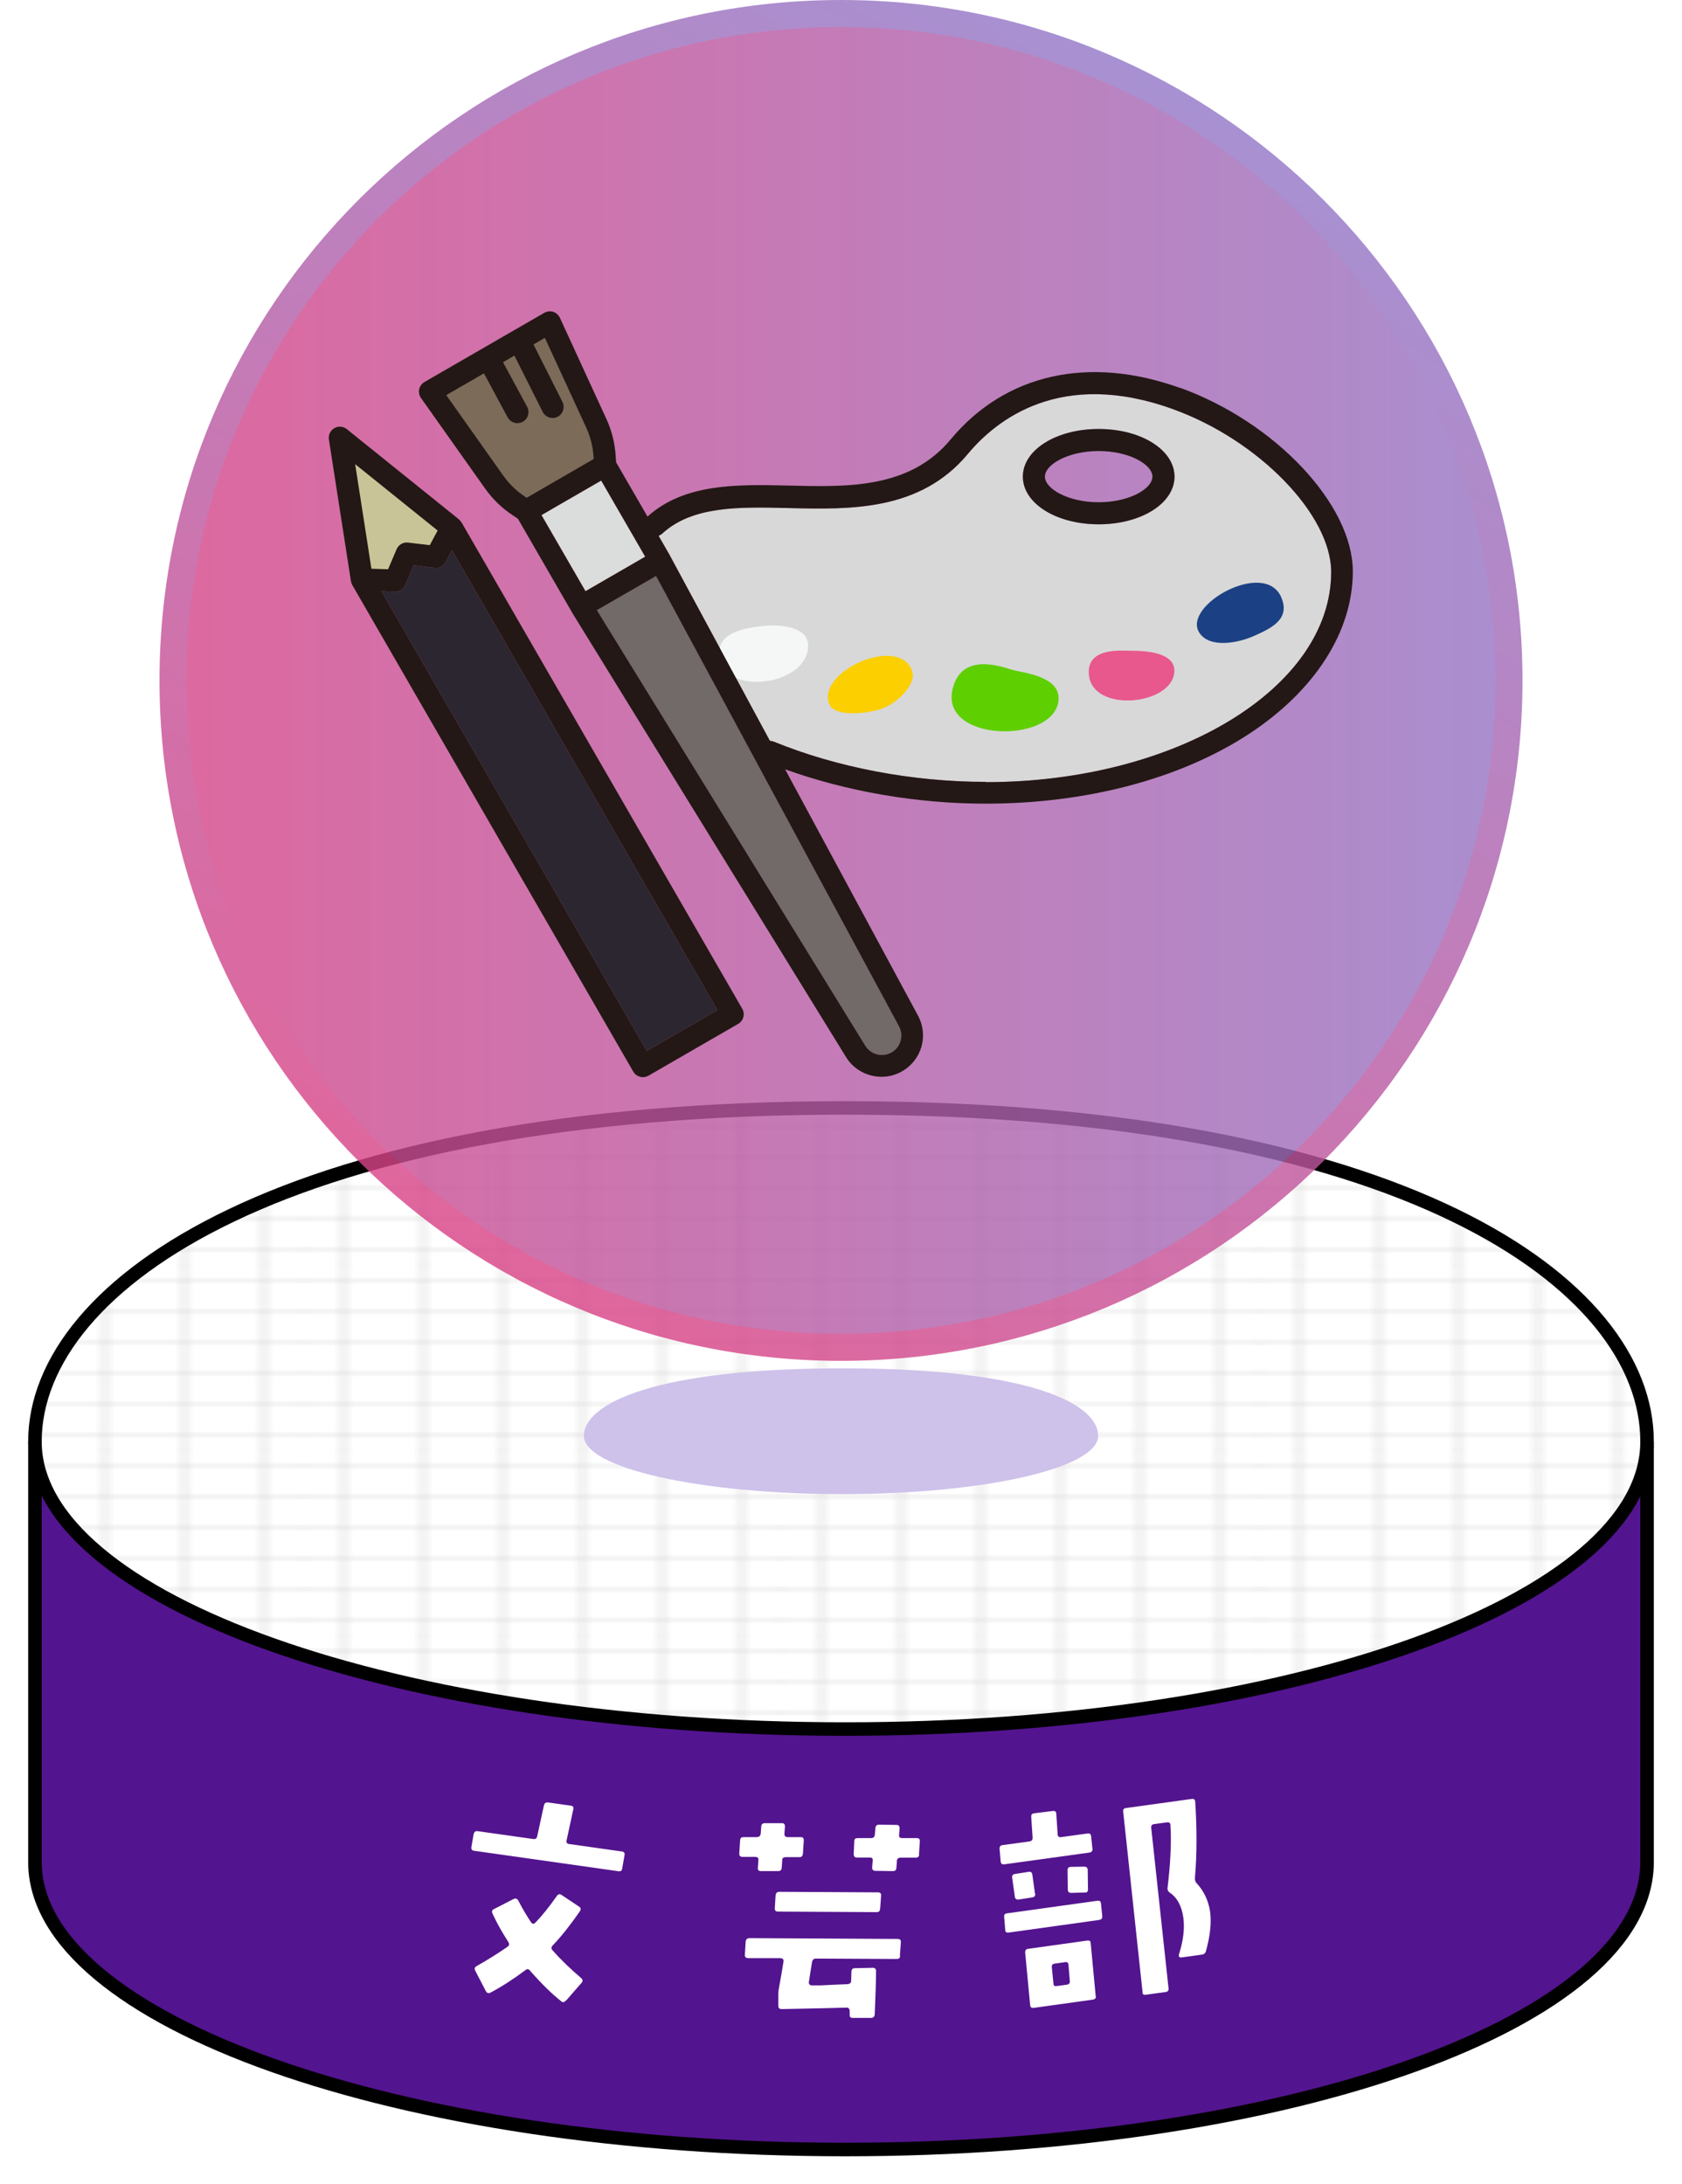 <?xml version="1.0" encoding="UTF-8"?><svg xmlns="http://www.w3.org/2000/svg" width="124.22" height="161.31" xmlns:xlink="http://www.w3.org/1999/xlink" viewBox="0 0 124.22 161.31"><defs><style>.uuid-d3b110ac-e801-4785-9e54-b8df55ba844c{opacity:.33;}.uuid-99b18943-7d31-4219-be0f-aed3138263b2{clip-path:url(#uuid-9b8a4dba-4237-469d-a92a-10e70b37b926);}.uuid-f4f9432d-0798-47b4-8593-152af4570351{fill:url(#uuid-ff7cf60e-14f3-4358-9634-c4d995a39f3c);}.uuid-d2093753-7ef3-435b-b637-2b038ab2ddcb{stroke:#000;stroke-miterlimit:10;}.uuid-d2093753-7ef3-435b-b637-2b038ab2ddcb,.uuid-e3a5a797-0f83-486f-8f0a-a272f13d8383,.uuid-2d586f16-5f33-467f-811d-8dcd45d83ac7,.uuid-83be154e-9e8e-479c-a401-5de3eb0bfb77{fill:none;}.uuid-e3a5a797-0f83-486f-8f0a-a272f13d8383{stroke:url(#uuid-8bdd606e-de82-432e-b1c8-7dd0536ccbe4);stroke-width:2px;}.uuid-a539b80e-d7a7-4a97-b204-a45ddc56e043{opacity:.81;}.uuid-cdde0360-cb77-4ef9-be18-d84a432c5700{fill:#231815;}.uuid-7666ef75-8eb4-40a4-a4d0-92dea499812f{fill:#e8588c;}.uuid-3cbfe01b-57a4-4033-bf0f-5c6722c1950b{fill:#5ecf00;}.uuid-e13ca46d-a69a-45a3-8237-f71a9ab34fa0{fill:#fff;}.uuid-103135ff-1b57-47d9-96f0-812aa7cf6070{fill:#cec1ea;}.uuid-103135ff-1b57-47d9-96f0-812aa7cf6070,.uuid-8c9588c5-f845-40a4-9c81-839819c80e03{mix-blend-mode:multiply;}.uuid-83be154e-9e8e-479c-a401-5de3eb0bfb77{stroke:#211815;stroke-width:.3px;}.uuid-9908a895-a6e1-4e51-8e67-616f841305c3{isolation:isolate;}.uuid-4cbc3a82-c5c5-4344-9812-5f339fc01ec0{fill:#d8d8d8;}.uuid-e0c6188c-dc31-4a71-9144-2b3dafc71438{fill:#53148f;}.uuid-62ce1999-aa1f-4a8e-88ad-6465654a6c30{fill:#7c6b59;}.uuid-f6904242-7b08-4a7a-a460-eeaa2bb82021{fill:url(#uuid-e190f62b-bcc3-4de6-b0a4-1536c27f9c50);opacity:.92;}.uuid-47f78baf-452c-4c94-a79e-b4361635db2b{fill:#dbdcdc;}.uuid-652989fa-b284-47e4-b4cd-06024b83e960{clip-path:url(#uuid-f8387267-0880-4232-bde4-82f7f1b675b2);}.uuid-de9f1605-c0b5-4da9-8125-055504a9c9db{fill:#c9c497;}.uuid-e1eb2eb6-10dd-487b-a989-21dbe207f0b7{fill:#1b4184;}.uuid-124322e6-09cf-4a8a-a63f-984d0f3b3958{fill:#fccf00;}.uuid-99584ceb-79fa-47ca-91f8-07213f851851{fill:#726969;}.uuid-bdbcd51b-53e7-43bd-b35e-32196984f49a{fill:#2c2630;}.uuid-db311adc-edce-4aee-9d67-3da9b6c96162{fill:#f5f7f7;}.uuid-8af306bd-8999-41ce-b731-58f45424b0ae{clip-path:url(#uuid-39bf4572-fb98-4b46-8233-386bbea436a9);}.uuid-af313e3a-4275-4c6c-8024-6752d2b2d345{clip-path:url(#uuid-2e5b78c5-a525-4a46-9cf7-c02a34822182);}</style><clipPath id="uuid-f8387267-0880-4232-bde4-82f7f1b675b2"><rect class="uuid-2d586f16-5f33-467f-811d-8dcd45d83ac7" y="79.25" width="124.22" height="82.07"/></clipPath><clipPath id="uuid-9b8a4dba-4237-469d-a92a-10e70b37b926"><rect class="uuid-2d586f16-5f33-467f-811d-8dcd45d83ac7" y="79.25" width="124.22" height="82.07"/></clipPath><clipPath id="uuid-39bf4572-fb98-4b46-8233-386bbea436a9"><path class="uuid-2d586f16-5f33-467f-811d-8dcd45d83ac7" d="M121.64,106.46c0,11.72-26.25,21.23-59.22,21.23S2.58,118.19,2.58,106.46s16.47-24.64,59.84-24.64,59.22,12.91,59.22,24.64"/></clipPath><pattern id="uuid-e190f62b-bcc3-4de6-b0a4-1536c27f9c50" x="0" y="0" width="72" height="72" patternTransform="translate(-2799.94 -1370.33) scale(.49 .19)" patternUnits="userSpaceOnUse" viewBox="0 0 72 72"><rect class="uuid-2d586f16-5f33-467f-811d-8dcd45d83ac7" width="72" height="72"/><line class="uuid-83be154e-9e8e-479c-a401-5de3eb0bfb77" x1="6" y1="71.75" x2="6" y2="144.25"/><line class="uuid-83be154e-9e8e-479c-a401-5de3eb0bfb77" x1="30" y1="71.75" x2="30" y2="144.25"/><line class="uuid-83be154e-9e8e-479c-a401-5de3eb0bfb77" x1="54" y1="71.75" x2="54" y2="144.25"/><line class="uuid-83be154e-9e8e-479c-a401-5de3eb0bfb77" x1="18" y1="71.75" x2="18" y2="144.25"/><line class="uuid-83be154e-9e8e-479c-a401-5de3eb0bfb77" x1="42" y1="71.75" x2="42" y2="144.25"/><line class="uuid-83be154e-9e8e-479c-a401-5de3eb0bfb77" x1="66" y1="71.75" x2="66" y2="144.25"/><line class="uuid-83be154e-9e8e-479c-a401-5de3eb0bfb77" x1="71.75" y1="66" x2="144.25" y2="66"/><line class="uuid-83be154e-9e8e-479c-a401-5de3eb0bfb77" x1="71.75" y1="42" x2="144.25" y2="42"/><line class="uuid-83be154e-9e8e-479c-a401-5de3eb0bfb77" x1="71.75" y1="18" x2="144.25" y2="18"/><line class="uuid-83be154e-9e8e-479c-a401-5de3eb0bfb77" x1="71.75" y1="54" x2="144.25" y2="54"/><line class="uuid-83be154e-9e8e-479c-a401-5de3eb0bfb77" x1="71.75" y1="30" x2="144.25" y2="30"/><line class="uuid-83be154e-9e8e-479c-a401-5de3eb0bfb77" x1="71.75" y1="6" x2="144.25" y2="6"/><line class="uuid-83be154e-9e8e-479c-a401-5de3eb0bfb77" x1="6" y1="-.25" x2="6" y2="72.25"/><line class="uuid-83be154e-9e8e-479c-a401-5de3eb0bfb77" x1="30" y1="-.25" x2="30" y2="72.25"/><line class="uuid-83be154e-9e8e-479c-a401-5de3eb0bfb77" x1="54" y1="-.25" x2="54" y2="72.25"/><line class="uuid-83be154e-9e8e-479c-a401-5de3eb0bfb77" x1="-.25" y1="66" x2="72.25" y2="66"/><line class="uuid-83be154e-9e8e-479c-a401-5de3eb0bfb77" x1="-.25" y1="42" x2="72.25" y2="42"/><line class="uuid-83be154e-9e8e-479c-a401-5de3eb0bfb77" x1="-.25" y1="18" x2="72.25" y2="18"/><line class="uuid-83be154e-9e8e-479c-a401-5de3eb0bfb77" x1="-.25" y1="54" x2="72.25" y2="54"/><line class="uuid-83be154e-9e8e-479c-a401-5de3eb0bfb77" x1="-.25" y1="30" x2="72.25" y2="30"/><line class="uuid-83be154e-9e8e-479c-a401-5de3eb0bfb77" x1="-.25" y1="6" x2="72.25" y2="6"/><line class="uuid-83be154e-9e8e-479c-a401-5de3eb0bfb77" x1="18" y1="-.25" x2="18" y2="72.25"/><line class="uuid-83be154e-9e8e-479c-a401-5de3eb0bfb77" x1="42" y1="-.25" x2="42" y2="72.25"/><line class="uuid-83be154e-9e8e-479c-a401-5de3eb0bfb77" x1="66" y1="-.25" x2="66" y2="72.25"/><line class="uuid-83be154e-9e8e-479c-a401-5de3eb0bfb77" x1="-72.25" y1="66" x2=".25" y2="66"/><line class="uuid-83be154e-9e8e-479c-a401-5de3eb0bfb77" x1="-72.25" y1="42" x2=".25" y2="42"/><line class="uuid-83be154e-9e8e-479c-a401-5de3eb0bfb77" x1="-72.25" y1="18" x2=".25" y2="18"/><line class="uuid-83be154e-9e8e-479c-a401-5de3eb0bfb77" x1="-72.25" y1="54" x2=".25" y2="54"/><line class="uuid-83be154e-9e8e-479c-a401-5de3eb0bfb77" x1="-72.25" y1="30" x2=".25" y2="30"/><line class="uuid-83be154e-9e8e-479c-a401-5de3eb0bfb77" x1="-72.25" y1="6" x2=".25" y2="6"/><line class="uuid-83be154e-9e8e-479c-a401-5de3eb0bfb77" x1="6" y1="-72.25" x2="6" y2=".25"/><line class="uuid-83be154e-9e8e-479c-a401-5de3eb0bfb77" x1="30" y1="-72.25" x2="30" y2=".25"/><line class="uuid-83be154e-9e8e-479c-a401-5de3eb0bfb77" x1="54" y1="-72.25" x2="54" y2=".25"/><line class="uuid-83be154e-9e8e-479c-a401-5de3eb0bfb77" x1="18" y1="-72.25" x2="18" y2=".25"/><line class="uuid-83be154e-9e8e-479c-a401-5de3eb0bfb77" x1="42" y1="-72.25" x2="42" y2=".25"/><line class="uuid-83be154e-9e8e-479c-a401-5de3eb0bfb77" x1="66" y1="-72.25" x2="66" y2=".25"/></pattern><linearGradient id="uuid-8bdd606e-de82-432e-b1c8-7dd0536ccbe4" x1="36.97" y1="93.8" x2="87.25" y2="6.71" gradientUnits="userSpaceOnUse"><stop offset="0" stop-color="#d84386"/><stop offset="1" stop-color="#9377c7"/></linearGradient><clipPath id="uuid-2e5b78c5-a525-4a46-9cf7-c02a34822182"><path class="uuid-e3a5a797-0f83-486f-8f0a-a272f13d8383" d="M111.44,50.25c0,27.2-22.08,49.25-49.33,49.25S12.78,77.46,12.78,50.25,34.87,1,62.11,1s49.33,22.05,49.33,49.25"/></clipPath><linearGradient id="uuid-ff7cf60e-14f3-4358-9634-c4d995a39f3c" x1="8.35" y1="50.25" x2="115.86" y2="50.25" gradientUnits="userSpaceOnUse"><stop offset="0" stop-color="#d84386"/><stop offset="1" stop-color="#9377c7"/></linearGradient></defs><g class="uuid-9908a895-a6e1-4e51-8e67-616f841305c3"><g id="uuid-eba5c7be-0c98-48df-b60b-52f44a9f3045"><g id="uuid-c3c2970a-9c37-4510-b056-31a1075d7ac7"><g class="uuid-652989fa-b284-47e4-b4cd-06024b83e960"><path class="uuid-e0c6188c-dc31-4a71-9144-2b3dafc71438" d="M121.64,137.51v-31.04c0,2.49-1.22,4.87-3.43,7.09-8.21-8.23-29.82-7.89-55.79-7.89s-48.21-.37-56.41,7.86c-2.21-2.22-3.43-4.6-3.43-7.09v31.07c0,11.72,26.88,21.23,59.84,21.23s59.22-9.5,59.22-21.23h0Z"/><path class="uuid-e13ca46d-a69a-45a3-8237-f71a9ab34fa0" d="M121.64,106.46c0,11.72-26.25,21.23-59.22,21.23S2.58,118.19,2.58,106.46s16.47-24.64,59.84-24.64,59.22,12.91,59.22,24.64"/><g class="uuid-8c9588c5-f845-40a4-9c81-839819c80e03"><g class="uuid-99b18943-7d31-4219-be0f-aed3138263b2"><path class="uuid-d2093753-7ef3-435b-b637-2b038ab2ddcb" d="M2.58,106.44v31.07c0,11.72,26.88,21.23,59.84,21.23s59.22-9.5,59.22-21.23h0v-31.05"/><path class="uuid-d2093753-7ef3-435b-b637-2b038ab2ddcb" d="M121.64,106.46c0,11.72-26.25,21.23-59.22,21.23S2.58,118.19,2.58,106.46s18.82-24.64,59.84-24.64,59.22,12.91,59.22,24.64Z"/></g></g><g class="uuid-8af306bd-8999-41ce-b731-58f45424b0ae"><g class="uuid-d3b110ac-e801-4785-9e54-b8df55ba844c"><rect class="uuid-f6904242-7b08-4a7a-a460-eeaa2bb82021" x="2.17" y="82.49" width="119.66" height="45.39"/></g></g></g><path class="uuid-e13ca46d-a69a-45a3-8237-f71a9ab34fa0" d="M45.95,138c-.02.15-.12.21-.27.19l-10.66-1.51c-.15-.02-.23-.1-.21-.26l.17-.97c.04-.17.14-.24.29-.22l4.11.58c.15.02.25-.03.29-.18l.5-2.3c.04-.17.14-.24.31-.22l1.69.24c.15.02.21.12.17.27l-.5,2.31c-.02.15.04.23.19.25l3.89.55c.17.02.24.12.2.29l-.17.97ZM41.78,147.74c-.11.14-.23.16-.35.04-.67-.53-1.44-1.28-2.28-2.24-.1-.14-.22-.15-.34-.05-.9.67-1.76,1.23-2.6,1.67-.13.07-.25.03-.33-.12l-.79-1.52c-.07-.15-.03-.25.12-.33.81-.46,1.56-.93,2.27-1.42.13-.09.15-.21.07-.34-.44-.69-.85-1.39-1.18-2.12-.07-.15-.03-.27.12-.33l1.44-.74c.15-.07.27-.03.35.12.3.58.61,1.11.94,1.6.09.13.21.15.31.03.47-.47,1-1.13,1.6-1.98.09-.13.21-.16.34-.07l1.29.86c.14.09.16.2.07.34-.68.98-1.34,1.83-2.03,2.55-.1.11-.1.23.02.35.61.7,1.32,1.37,2.1,2.04.12.1.14.23.04.34l-1.16,1.33Z"/><path class="uuid-e13ca46d-a69a-45a3-8237-f71a9ab34fa0" d="M59.29,136.89c0,.17-.09.26-.24.26h-1.02c-.17,0-.26.06-.26.22l-.04.59c-.02.15-.1.22-.28.22h-1.26c-.15,0-.24-.08-.22-.23l.04-.59c.02-.16-.07-.22-.22-.23h-.95c-.17,0-.26-.09-.24-.26l.06-.98c.02-.16.09-.22.26-.22h.98c.17-.01.26-.1.28-.25l.04-.52c0-.17.1-.26.26-.26h1.28c.15,0,.22.1.21.27l-.04.52c0,.15.07.24.24.24h.98c.15,0,.22.09.21.25l-.06.98ZM66.47,144.45c0,.16-.09.22-.24.22l-5.98-.03c-.15,0-.24.08-.28.26-.04.28-.13.76-.23,1.46-.02.07,0,.12.03.17.03.05.1.09.16.09h.69c.62-.04,1.28-.06,1.98-.09.17-.02.26-.1.26-.26l.02-.66c0-.17.09-.26.24-.26l1.34-.03c.16,0,.24.09.24.24,0,.86-.05,1.93-.1,3.22-.02.15-.11.24-.26.24h-1.38c-.15,0-.22-.08-.21-.23v-.29c0-.05-.02-.12-.05-.17-.05-.05-.1-.07-.15-.07-1.95.06-3.57.08-4.81.11-.17,0-.26-.07-.26-.24v-.9c0-.14.02-.29.06-.48.12-.67.23-1.29.32-1.86.03-.19-.05-.27-.21-.28h-2.4c-.17-.01-.24-.08-.24-.24l.06-.98c.02-.17.11-.26.28-.26l10.96.06c.16,0,.24.09.22.26l-.07.98ZM64.99,140.97c0,.17-.09.24-.24.24l-7.29-.04c-.17,0-.24-.07-.24-.24l.06-.96c.02-.17.1-.26.28-.26l7.29.04c.16,0,.24.09.22.26l-.07.97ZM67.88,136.95c0,.15-.09.24-.24.24h-1.14c-.15,0-.26.08-.26.24l-.04.53c-.02.16-.1.22-.26.22l-1.29-.02c-.17,0-.24-.09-.24-.24l.04-.52c.02-.16-.05-.22-.21-.22h-.95c-.17,0-.24-.09-.24-.26l.04-.96c0-.16.09-.22.28-.22h.98c.15,0,.24-.08.26-.25l.04-.5c.02-.16.1-.24.28-.24l1.29.02c.15,0,.22.09.22.26l-.04.47c-.02.16.05.24.22.24h1.09c.15,0,.24.09.22.25l-.06.98Z"/><path class="uuid-e13ca46d-a69a-45a3-8237-f71a9ab34fa0" d="M80.69,136.52c0,.17-.07.27-.22.29l-6.3.87c-.17.02-.25-.05-.27-.22l-.08-.94c0-.16.07-.24.22-.26l1.98-.27c.17-.02.25-.12.24-.29l-.1-1.5c-.02-.17.05-.27.22-.29l1.38-.17c.15-.02.25.05.25.21l.1,1.5c0,.17.1.25.26.22l1.96-.27c.14-.02.23.04.25.19l.1.94ZM81.4,141.53c.02.15-.06.23-.24.26l-6.67.93c-.15.02-.25-.03-.25-.19l-.08-.96c-.02-.17.05-.25.21-.27l6.67-.93c.17-.02.25.03.27.21l.1.96ZM76.45,139.85c.02.15-.05.25-.21.27l-1,.16c-.17.02-.27-.05-.29-.2l-.2-1.42c-.02-.15.05-.25.22-.27l1.02-.16c.15-.02.23.06.25.21l.2,1.42ZM80.93,147.41c.02.15-.05.23-.21.26l-4.37.61c-.17.02-.25-.04-.27-.19l-.37-3.91c0-.16.07-.24.22-.26l4.37-.61c.15-.02.25.03.25.19l.37,3.91ZM78.63,144.91l-.73.1c-.17.02-.24.12-.22.27l.12,1.2c0,.16.08.21.24.19l.73-.1c.17-.02.25-.1.24-.26l-.1-1.2c0-.16-.1-.23-.27-.21M80.35,139.52c0,.18-.08.26-.24.24l-.99.03c-.17,0-.26-.08-.26-.24l-.02-1.42c0-.17.07-.25.22-.26l1.01-.02c.17,0,.26.09.26.24l.02,1.42ZM88.25,138.67c-.01.17.02.31.15.43.53.59.85,1.27.97,2.09.11.82,0,1.79-.31,2.91-.05.15-.14.23-.31.25l-1.52.21c-.05,0-.1,0-.15-.05-.02-.05-.03-.1-.02-.15.34-1.06.44-1.97.33-2.76-.12-.83-.44-1.45-1-1.83-.13-.09-.19-.22-.16-.38.21-1.77.29-3.31.21-4.6,0-.16-.08-.23-.26-.21l-.95.13c-.15.02-.23.12-.21.27l1.28,11.86c.02.15-.05.25-.22.27l-1.45.2c-.17.02-.27-.03-.25-.19l-1.43-13.33c-.02-.17.05-.25.22-.27l4.85-.67c.15-.02.23.04.25.19.13,2.05.13,3.91-.02,5.62"/><path class="uuid-103135ff-1b57-47d9-96f0-812aa7cf6070" d="M81.1,106.04c0,2.37-8.38,4.3-18.89,4.3s-19.09-1.92-19.09-4.3,5.25-4.99,19.09-4.99,18.89,2.61,18.89,4.99"/><g class="uuid-a539b80e-d7a7-4a97-b204-a45ddc56e043"><g class="uuid-af313e3a-4275-4c6c-8024-6752d2b2d345"><rect class="uuid-f4f9432d-0798-47b4-8593-152af4570351" x="8.35" y="-3.42" width="107.51" height="107.35"/></g><path class="uuid-e3a5a797-0f83-486f-8f0a-a272f13d8383" d="M111.44,50.25c0,27.2-22.08,49.25-49.33,49.25S12.78,77.46,12.78,50.25,34.87,1,62.11,1s49.33,22.05,49.33,49.25"/></g><path class="uuid-4cbc3a82-c5c5-4344-9812-5f339fc01ec0" d="M81.14,31.68c-3.14,0-5.6,1.55-5.6,3.52s2.46,3.52,5.6,3.52,5.6-1.55,5.6-3.52-2.46-3.52-5.6-3.52ZM72.8,57.74c-5.42,0-10.99-1.06-15.68-2.98-.09-.03-.17-.04-.26-.05l-7.38-13.67s0,0,0,0c0,0,0,0,0-.01l-.84-1.46c.08-.04.17-.08.24-.14,2.24-2.08,5.71-2,9.38-1.91,4.55.11,9.7.23,13.22-4,2.1-2.52,6.86-6.31,15.16-3.3,6.33,2.29,11.67,7.8,11.67,12.02,0,8.56-11.44,15.52-25.5,15.52Z"/><polygon class="uuid-47f78baf-452c-4c94-a79e-b4361635db2b" points="39.99 38.04 41.11 37.39 44.4 35.49 47.65 41.12 43.24 43.66 39.99 38.04"/><path class="uuid-99584ceb-79fa-47ca-91f8-07213f851851" d="M65.84,77.72s0,0,0,0c-.67.39-1.54.16-1.94-.5l-19.82-32.16,4.37-2.52,17.94,33.25c.37.68.13,1.54-.54,1.93Z"/><path class="uuid-62ce1999-aa1f-4a8e-88ad-6465654a6c30" d="M34.95,27.02c-.61.18-1.21.45-1.7.87-.67.58-.7,1.55-.26,2.27.56.9,1.17,1.74,1.66,2.69s1.07,1.89,1.85,2.67c.38.38.81.77,1.27,1.04.67.41,1.43.44,2.18.28,1.08-.23,2.1-.84,3.02-1.41.58-.36,1.16-.75,1.38-1.44s.03-1.37-.2-2.04c-.72-2.11-1.64-4.16-2.75-6.1-.37-.64-.71-1.29-1.5-1.47s-1.57.29-2.23.72c-1.01.65-1.92,1.45-2.68,2.39-.39.48-.56,1.04-.31,1.64.21.5.79.99,1.37.92s1.13-.13,1.69-.19c.25-.03.5-.06.75-.09l.47-.05c.14-.02.51.01.07-.07l-.66-.39.07.05-.39-.66.02.09v-.8c-.01.08-.03.16-.06.24.06-.17-.07.12-.09.15-.12.21-.27.41-.41.6-.32.43-.64.85-.96,1.27-.7.93.25,2.27,1.3,2.26.83-.01,1.67-.02,2.5-.04l-1.45-1.9c-.11.37-.1.39-.26.7-.15.29-.33.56-.52.83-.69.93.24,2.28,1.3,2.26.66-.01,1.32-.09,1.97-.21.77-.14,1.28-1.12,1.05-1.85-.27-.83-1.02-1.2-1.85-1.05-.37.07-.69.09-1.17.1l1.3,2.26c.5-.67.85-1.44,1.08-2.24.27-.93-.48-1.91-1.45-1.9-.83.01-1.67.02-2.5.04l1.3,2.26c.78-1.03,2.55-2.83,1.65-4.23-.6-.94-1.53-.81-2.48-.7-.75.09-1.5.17-2.25.26l1.06,2.56c.44-.54.93-1.04,1.47-1.49.38-.32-.2.13.21-.16.13-.09.26-.18.4-.27s.27-.17.41-.25c.09-.05.19-.11.28-.16.18-.1.19-.1.02,0h-.8l.12.03-.66-.39c-.13-.2-.13-.2-.01,0,.06.1.12.2.18.3.09.15.18.3.26.46.2.36.39.72.58,1.08s.37.73.54,1.1c.13.28.34.75.41.93.32.75.6,1.52.85,2.3.04.1.07.21.1.31-.02-.17.05-.32.2-.45.35-.63.08-.28-.2-.11-.34.21-.67.41-1.02.6-.15.08-.3.15-.45.23-.16.08-.17.08-.42.16-.04.01-.45.18-.49.13.04-.02.08-.03.13-.02.13.04.12.02-.04-.06.14.16-.18-.16-.19-.16-.16-.14-.31-.29-.46-.44-.11-.12-.21-.24-.32-.36-.11-.14-.13-.16-.06-.07-.06-.09-.12-.17-.18-.26-.44-.66-.76-1.39-1.16-2.08-.18-.32-.38-.64-.58-.95-.11-.17-.22-.33-.34-.5-.07-.09-.13-.19-.2-.28-.17-.27-.17-.17,0,.3l-.2.76c-.37.52-.3.3,0,.16-.19.09.26-.08.25-.08.75-.22,1.3-1.07,1.05-1.85s-1.04-1.28-1.85-1.05h0Z"/><path class="uuid-62ce1999-aa1f-4a8e-88ad-6465654a6c30" d="M36.54,31.82c1.93,0,1.93-3,0-3s-1.93,3,0,3h0Z"/><path class="uuid-de9f1605-c0b5-4da9-8125-055504a9c9db" d="M25.21,35.75c.66,1.87,1.16,3.79,1.48,5.75.07.45.48.81.87.97.45.19.9.15,1.33-.08,1.1-.59,1.46-1.83,1.53-2.99s-.06-2.32-.61-3.35l-2.05,2.05c-.34-.26-.07-.05-.01,0,.07.06.14.13.2.2.11.11.22.23.32.35.24.27.47.55.73.81.73.71,1.58,1.15,2.6,1.23.78.06,1.53-.74,1.5-1.5-.04-.87-.66-1.43-1.5-1.5.41.03.2.03.09,0-.04-.01-.17-.08-.21-.07.21.09.26.11.15.06-.04-.02-.08-.04-.12-.06-.05-.03-.1-.06-.16-.1-.04-.03-.08-.05-.11-.08-.09-.07-.05-.04.12.09-.03-.05-.1-.08-.14-.12-.13-.11-.24-.24-.36-.36-.21-.24-.42-.48-.63-.72-.29-.32-.61-.58-.96-.85-.26-.2-.66-.22-.96-.18-.31.04-.64.17-.86.41-.46.51-.56,1.21-.23,1.82.17.32-.02.02.01-.01-.01,0,.08.23.09.27.03.09.05.19.07.28.03.13,0,.36,0-.02,0,.39.04.77.03,1.16,0,.08,0,.15-.01.23,0,.13-.09.36.02-.09-.04.15-.05.31-.1.46l-.02.07c-.05.15-.03.1.06-.15-.03.04-.07.11-.09.16-.06.12.27-.28.05-.08-.08.08-.03.04.16-.12-.04.03-.08.05-.13.07l2.2.9c-.33-1.96-.82-3.88-1.48-5.75-.26-.74-1.04-1.31-1.85-1.05-.73.24-1.33,1.05-1.05,1.85h0Z"/><path class="uuid-bdbcd51b-53e7-43bd-b35e-32196984f49a" d="M47.77,77.61l-19.6-33.95.99.03s.02,0,.03,0c.33,0,.62-.19.75-.5l.61-1.44,1.55.19c.33.04.66-.13.82-.43l.46-.87,19.6,33.95-5.21,3.01Z"/><path class="uuid-3cbfe01b-57a4-4033-bf0f-5c6722c1950b" d="M70.34,50.94c.63-2.82,3.62-1.71,4.39-1.48.77.23,3.74.46,3.43,2.38-.49,3.09-8.68,2.95-7.82-.9Z"/><path class="uuid-7666ef75-8eb4-40a4-a4d0-92dea499812f" d="M80.41,49.71c-.08-1.94,2.48-1.65,3.17-1.65s3.18.02,3.15,1.49c-.04,2.55-6.2,3.18-6.32.17Z"/><path class="uuid-e1eb2eb6-10dd-487b-a989-21dbe207f0b7" d="M94.63,44.13c.7,1.63-.83,2.3-2.01,2.83-1.18.53-3.29.94-4.05-.24-1.29-2,4.84-5.46,6.06-2.6Z"/><path class="uuid-124322e6-09cf-4a8a-a63f-984d0f3b3958" d="M67.32,49.44c.48,1.06-1.06,2.43-2.01,2.83-.95.4-3.61.76-4.05-.24-1.03-2.35,4.93-5.12,6.06-2.6Z"/><path class="uuid-db311adc-edce-4aee-9d67-3da9b6c96162" d="M53.1,48.29c-.04-1.67,2.09-1.92,3.24-2.06,1.15-.14,3.29.02,3.34,1.38.1,3.1-6.5,3.9-6.58.68Z"/><path class="uuid-cdde0360-cb77-4ef9-be18-d84a432c5700" d="M34.06,38.56s0,0,0,0c-.05-.08-.11-.16-.19-.22l-.02-.02s0,0,0,0l-8.24-6.63c-.26-.21-.63-.24-.92-.07-.29.17-.45.5-.4.83l1.63,10.48c.02.1.05.19.1.28,0,0,0,0,0,0l20.75,35.93c.11.19.29.32.5.38.07.02.14.03.21.03.14,0,.28-.04.41-.11l6.63-3.83c.39-.23.52-.72.3-1.11l-20.74-35.93ZM32.32,39.18l-.58,1.08-1.6-.19c-.36-.05-.71.16-.85.49l-.63,1.48-1.23-.04-1.2-7.72,6.09,4.9ZM47.77,77.61l-19.6-33.95.99.03s.02,0,.03,0c.33,0,.62-.19.75-.5l.61-1.44,1.55.19c.33.04.66-.13.82-.43l.46-.87,19.6,33.95-5.21,3.01Z"/><path class="uuid-cdde0360-cb77-4ef9-be18-d84a432c5700" d="M81.14,31.68c-3.14,0-5.6,1.55-5.6,3.52s2.46,3.52,5.6,3.52,5.6-1.55,5.6-3.52-2.46-3.52-5.6-3.52ZM81.14,37.09c-2.27,0-3.97-1-3.97-1.89s1.7-1.89,3.97-1.89,3.97,1,3.97,1.89-1.7,1.89-3.97,1.89Z"/><path class="uuid-cdde0360-cb77-4ef9-be18-d84a432c5700" d="M87.18,28.66c-6.75-2.44-12.94-1.06-16.97,3.79-3.02,3.63-7.55,3.52-11.93,3.41-3.8-.09-7.73-.18-10.46,2.29l-2.32-4.01-.03-.45c-.06-.97-.29-1.9-.7-2.78l-3.42-7.44c-.1-.21-.28-.37-.49-.44-.22-.07-.46-.04-.66.07l-8.85,5.11c-.2.12-.34.31-.39.53-.05.22,0,.46.13.65l4.73,6.68c.56.79,1.25,1.46,2.06,1.99l.37.25,3.97,6.87s0,0,0,.01c0,0,0,0,0,0l20.26,32.87c.57.94,1.59,1.46,2.63,1.46.52,0,1.04-.13,1.52-.41,1.45-.84,1.96-2.65,1.16-4.12l-9.81-18.18c4.55,1.64,9.73,2.54,14.8,2.54,7.44,0,14.34-1.82,19.4-5.11,4.91-3.2,7.73-7.58,7.73-12.04,0-4.93-5.72-11.02-12.75-13.56ZM39.99,38.04l1.12-.65,3.29-1.9,3.25,5.62-4.41,2.55-3.25-5.62ZM37.17,35.13l-4.21-5.95,2.78-1.61,1.75,3.25c.15.27.43.43.72.43.13,0,.26-.03.39-.1.4-.21.54-.71.33-1.11l-1.78-3.29.84-.49,2.09,4.16c.14.28.43.45.73.45.12,0,.25-.03.37-.09.4-.2.56-.69.36-1.1l-2.14-4.24.84-.49,3.05,6.62c.32.69.5,1.43.55,2.2v.13s-4.94,2.86-4.94,2.86l-.11-.07c-.64-.42-1.19-.95-1.63-1.58ZM65.84,77.72s0,0,0,0c-.67.39-1.54.16-1.94-.5l-19.82-32.16,4.37-2.52,17.94,33.25c.37.68.13,1.54-.54,1.93ZM72.8,57.74c-5.42,0-10.99-1.06-15.68-2.98-.09-.03-.17-.04-.26-.05l-7.38-13.67s0,0,0,0c0,0,0,0,0-.01l-.84-1.46c.08-.04.17-.08.24-.14,2.24-2.08,5.71-2,9.38-1.91,4.55.11,9.7.23,13.22-4,2.1-2.52,6.86-6.31,15.16-3.3,6.33,2.29,11.67,7.8,11.67,12.02,0,8.56-11.44,15.52-25.5,15.52Z"/></g></g></g></svg>